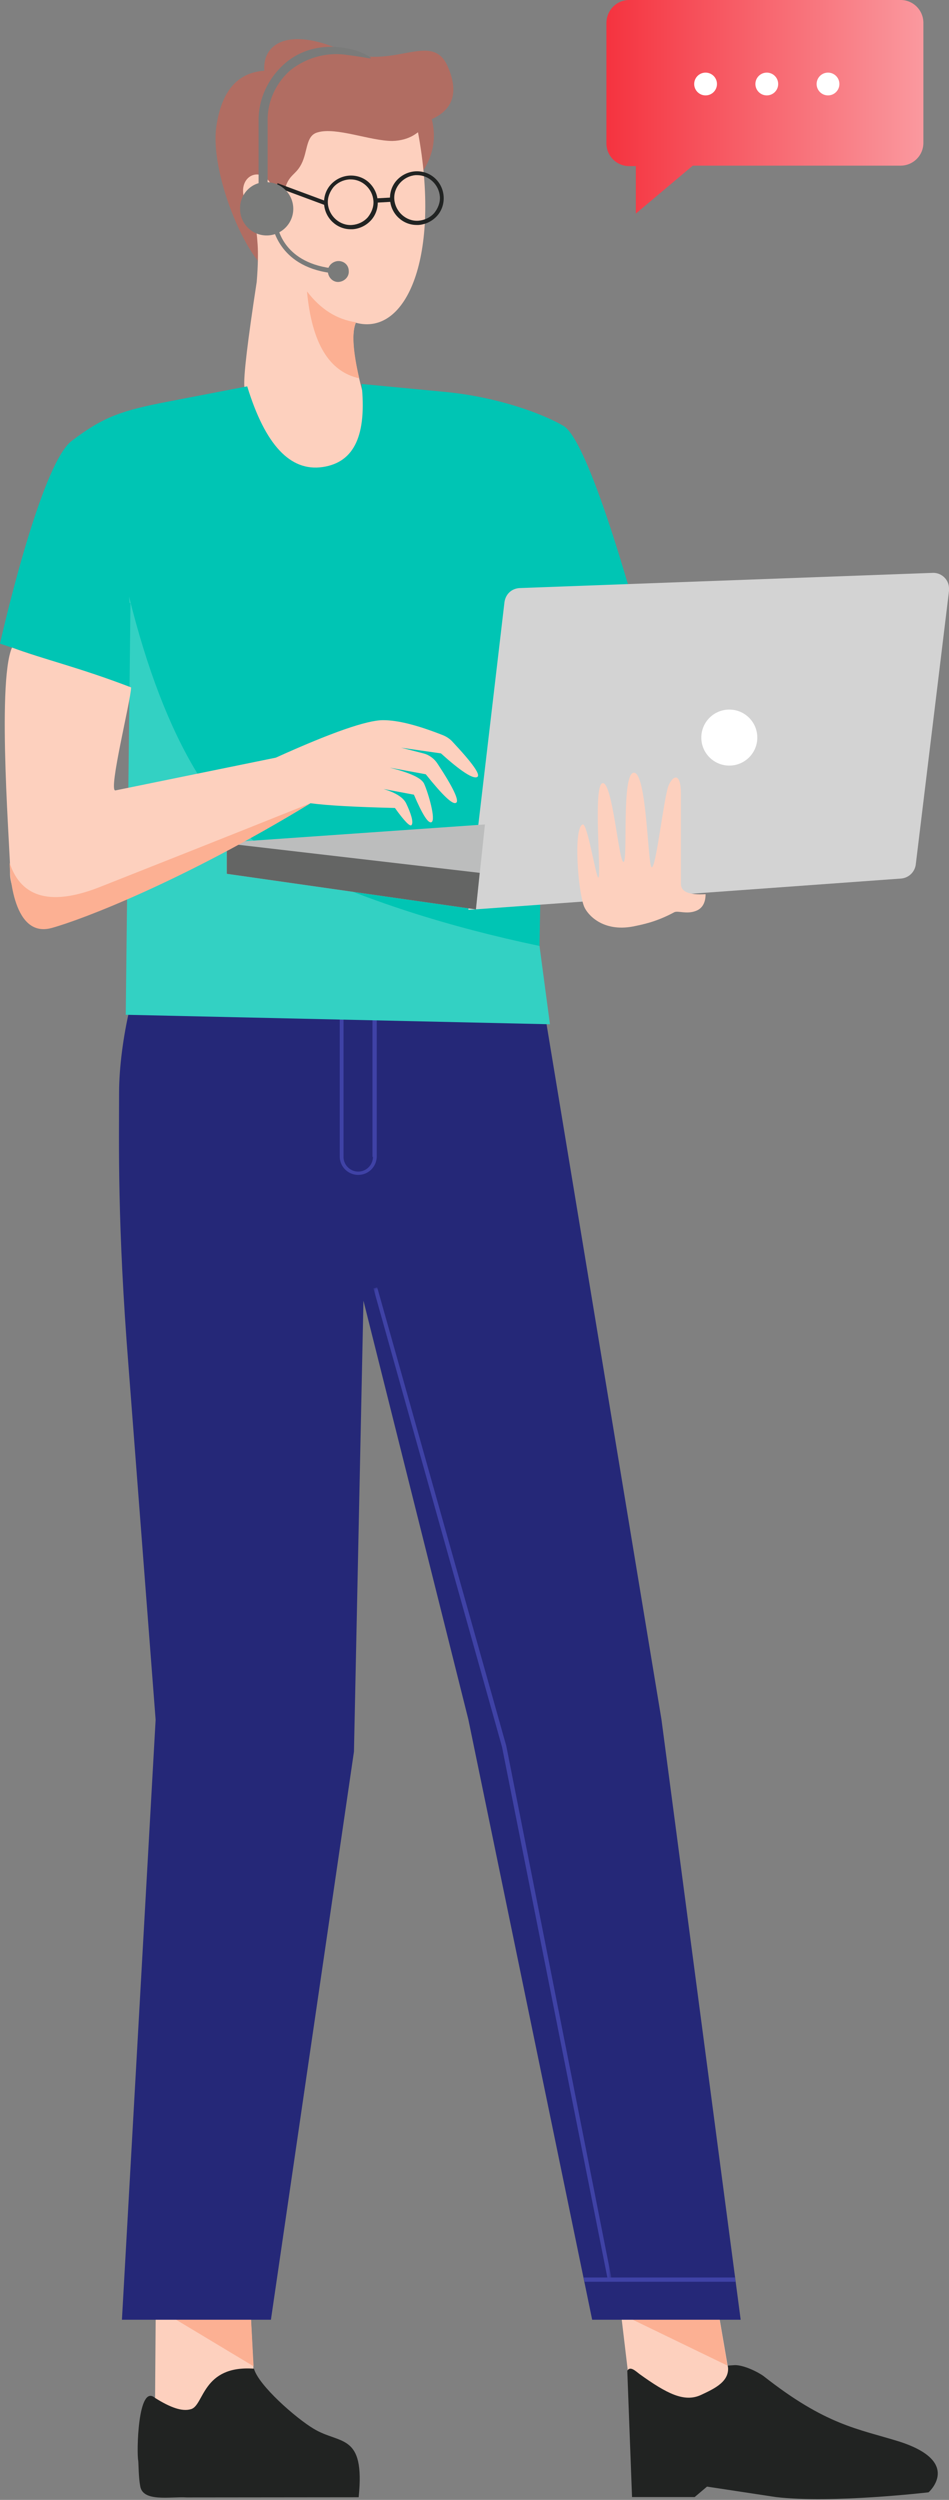 <svg xmlns="http://www.w3.org/2000/svg" xml:space="preserve" id="Layer_1" x="0" y="0" style="enable-background:new 0 0 200 526.7" version="1.1" viewBox="0 0 200 526.7" width="200" height="526.7"><rect x="0" y="0" width="200" height="526.7" fill="#808080" stroke="none"/><style>.st0,.st1,.st2{fill-rule:evenodd;clip-rule:evenodd;fill:#fdd0be}.st1,.st2{fill:#fcb093}.st2{fill:#212322}.st5{fill:#5053c4}.st7{fill-rule:evenodd;clip-rule:evenodd;fill:#fff}.st10{fill:#212322}.st16{fill:#7a7b7a}</style><g id="man-02-standing-happy_00000157281064507698270690000002455329583795670435_"><g id="foot_00000046309483587282331000000016557395830553815458_"><path d="m52.71 484.92 1.53 30.87-21.64.74.27-36.4z" class="st0" /><path d="m32.76 486.12 20.68 12.43-.73-13.63-.4-.02-19.53.52z" class="st1" /><path d="M32.7 505.23c3.22 2.02 5.7 2.9 7.51 2.36 2.83-.7 2.33-9.32 13.31-8.54.98 3.54 8.84 10.42 12.57 12.65 5.58 3.4 10.88.78 9.5 14.44l-36.22.04c-3.4-.22-9.35 1.07-9.83-2.45-.34-1.71-.33-4.61-.41-5.32-.35-1.4-.13-16.41 3.56-13.18z" class="st2" /></g><g id="foot_00000083793166517376949840000008331223552312510122_"><path d="m150.3 480.7 5.2 30.2-21.4 3.6-4.3-36.1z" class="st0" /><path d="m131 487.6 22.3 10.8-2.4-14z" class="st1" /><path d="M132.2 499.5c.6-1.1 1.8.1 2.6.7 5.7 4.1 9.4 6 12.9 4.4 3-1.4 6.2-2.9 5.7-6.2l1.5-.1c1.8 0 4.6 1.3 6 2.3 13.2 10.4 19.9 11.1 28.6 13.8 13.4 4.3 6.2 10.7 6.2 10.7s-20.4 2.4-32.2 1l-14.5-2.2-2.6 2.2h-13.2l-1-26.6z" class="st2" /></g><g id="legs_00000070830268785705275130000008220443427807160464_"><path d="m87.5 91.7 26.8 162.1L131 380.3H99.7L73.6 253.8l-22.1-88.2-2 95L32 380.3H.6l7.1-126.4L2 179.6c-2.4-30.2-2-47.2-2-57.8s3.5-26.9 7.8-30.9l79.7.8z" style="fill-rule:evenodd;clip-rule:evenodd;fill:#252878" transform="translate(25.097 108.44)" /><g style="opacity:.6" transform="translate(25.097 108.44)"><path d="M24.8 98.4h21.7v36.8a3.9 3.9 0 0 0 7.8 0V98.4h34.2l-.1-.9H77.2V93h-.9v4.6H54.4V93h-.9v4.6h-6.1V93h-.9v4.6H24.7V93h-.9v4.6H5.9c-.1.3-.2.6-.2.9h19.1zm28.7 36.9c0 1.7-1.4 3.1-3.1 3.1-1.7 0-3.1-1.4-3.1-3.1V98.4h6.1v36.9z" class="st5" /><defs><filter id="Adobe_OpacityMaskFilter" width="50.3" height="209.1" x="53.6" y="162.8" filterUnits="userSpaceOnUse"><feColorMatrix values="1 0 0 0 0 0 1 0 0 0 0 0 1 0 0 0 0 0 1 0" /></filter></defs><mask id="SVGID_1_" width="50.3" height="209.1" x="53.6" y="162.8" maskUnits="userSpaceOnUse"><path d="m87.5 91.7 26.8 162.1L131 380.3H99.7L73.6 253.8l-22.1-88.2-2 95L32 380.3H.6l7.1-126.4V152.8c-3.9-13.2-5.8-23.5-5.8-30.9S3.8 104.1 7.7 91l79.8.7z" class="st7" style="filter:url(#Adobe_OpacityMaskFilter)" /></mask><path d="M103 371.9 80.7 259.6 53.6 163l.8-.2 27.2 96.6 22.2 112.3z" style="mask:url(#SVGID_1_);fill:#5053c4" /><path d="M129.8 371.4H97.9l.2.9h31.8z" class="st5" /></g></g><g id="heat_00000166649305926555276330000016725216436908631964_"><path d="M88.8 36.5C91.3 33 92 29.1 91 25.1c4.5-2 5.7-5.7 3.4-11-3.4-8-11.7 1.2-22.6-3.6C61 5.8 55.3 9 55.7 14.9c-5.7.4-9 4.3-10.1 11.7-1.6 11.1 8.3 32.5 12.8 30.8 4.4-1.7 27-15.8 30.4-20.9" style="fill-rule:evenodd;clip-rule:evenodd;fill:#b16d62" /><path d="M88.1 27.9c4.8 25.8-2.3 43-13.1 40.1-1.1 2.6-.5 7.8 1.7 15.6 3.2 11.1-4.7 16.6-10 16.3-5.4-.3-14.7-10.7-15.2-18.4-.2-2.3.7-9.7 2.6-22.1.3-3.6.3-6.2.2-7.8-.3-4.4-.7-5.6-1.1-6.3-4.2-5.9-.8-9.3 1.8-8.4 2.6.9 3.1 4.8 3.4 5.5.2.7.5 3.7 1.3-1 .8-4.8 2.4-4.1 3.8-6.8s.9-6 3.4-6.7c3.9-1.2 11.1 1.8 15.8 1.8 3.8-.1 5.4-2 5.4-1.8" class="st0" /><path d="M64.7 61.4c2.9 3.8 6.3 5.9 10.3 6.5-.9 2.1-.6 6.1.7 11.8-6.4-1.4-10-7.5-11-18.3z" class="st1" /><path d="M82.2 42.1c-.1-1.5.4-3 1.4-4.1 1-1.1 2.4-1.8 3.9-1.9 3.2-.2 5.8 2.2 6 5.3.1 1.5-.4 3-1.4 4.1-1 1.1-2.4 1.8-3.9 1.9h-.4c-2.9 0-5.4-2.3-5.6-5.3zm5.4-5.2c-2.6.2-4.7 2.5-4.5 5.1.2 2.6 2.5 4.7 5.1 4.5 1.3-.1 2.5-.7 3.3-1.6.8-1 1.3-2.2 1.2-3.5-.2-2.5-2.3-4.5-4.8-4.5h-.3zM68.3 43c-.1-1.5.4-3 1.4-4.1s2.4-1.8 3.9-1.9c1.5-.1 3 .4 4.1 1.4 1.1 1 1.8 2.4 1.9 3.9.1 1.5-.4 3-1.4 4.1-1 1.1-2.4 1.8-3.9 1.9h-.4c-2.9 0-5.4-2.3-5.6-5.3zm5.3-5.2c-1.3.1-2.5.7-3.3 1.6-.8 1-1.3 2.2-1.2 3.5.2 2.6 2.5 4.7 5.1 4.5 1.3-.1 2.5-.7 3.3-1.6.8-1 1.3-2.2 1.2-3.5-.2-2.5-2.3-4.5-4.8-4.5h-.3z" class="st10" /><path d="m58.2 39.4.3-.8L69 42.5l-.3.8-10.5-3.9zm21 2.4 3.5-.2.1.9-3.5.2-.1-.9z" class="st10" /></g><g id="shirt_00000122700886443308243250000004677291324680045755_"><path d="m115.4 144-.8 1.7-.9 53.7-79.4-.9-5-53.6h-1.7L0 135.6S8.4 98 15.1 92.9s10.5-6.4 20.4-8.3l16.6-3.2c3.8 12.4 9.1 18 15.9 17 6.8-1 9.3-6.9 8.2-17.5l17.9 1.7c11 1.1 20.3 4.6 24.6 7.1 5.9 3.3 16.7 44.3 16.7 44.3l-20 10z" style="fill-rule:evenodd;clip-rule:evenodd;fill:#00c5b4" /><path d="M61.3 182.2c15.2 7.4 33.3 13.1 52.4 17.1l2.2 16.5-89.4-2 1-86.7-.2-.1-.1-1.3c7.5 30.3 18.9 49.2 34.1 56.5z" style="fill-rule:evenodd;clip-rule:evenodd;fill:#33d1c3" /></g><g id="laptop_00000161607234095726626120000003997263287105161101_" transform="translate(31 69)"><path d="m78.5 54.9 87-3.2c1.9-.1 3.5 1.4 3.5 3.3v.5l-7 57.6a3.4 3.4 0 0 1-3.1 3l-91.2 6.6L75.3 58c.2-1.8 1.5-3 3.2-3.1z" style="fill-rule:evenodd;clip-rule:evenodd;fill:#d3d3d3" /><path d="m69.3 122.6-52.5-7.5v-6.6l54.4-3.8z" style="fill-rule:evenodd;clip-rule:evenodd;fill:#bcbdbd" /><circle cx="122.7" cy="86.4" r="5.9" class="st7" /><path d="M16.8 108.7v6.4l52.5 7.5.8-7.7z" style="fill-rule:evenodd;clip-rule:evenodd;fill:#646564" /></g><path id="arm_00000129199789998808119790000015703458011632138394_" d="M123.1 191c-1.3-3.2-2.3-16.6-.3-17.3 1-.3 2.8 11.2 3.3 11.2.7 0-1.2-19.6.9-19.9 2.1-.3 3.4 16.6 4.4 16.6s-.5-18.8 2.2-18.8 2.9 19.1 3.7 19.9c.9.8 2.6-14.8 3.6-17.2 1-2.3 2.6-2.7 2.6 1.7v19c0 1.7 1.7 2.4 5.2 2.2 0 1.8-.7 3-2 3.5-2 .8-3.8-.1-4.6.3-3.9 2.1-6.8 2.6-8.7 3-6.4 1.2-9.6-2.5-10.3-4.2z" class="st0" /><g id="arm_00000170269101172328918520000011410670651922607293_"><path d="M2.13 183.53c.2-1.9-2.9-39.6.4-47.1 6.7 2.5 14.2 4.2 25.1 8.4 0 2.5-4.9 22-3.3 21.7l33.8-6.9c11.7-5.3 19.2-7.9 22.6-7.9 3.2 0 7.4 1.1 12.7 3.2.7.3 1.3.7 1.8 1.2 4.4 4.7 6.2 7.2 5.3 7.6-.9.4-3.5-1.3-7.6-5l-8.4-1.2 4.7 1.2c1.2.3 2.3 1.1 3 2.2 3.3 5 4.6 7.8 3.9 8.2-.7.5-2.8-1.5-6.4-6l-7.6-1.4c4.3 1.1 6.8 2.2 7.3 3.5.8 1.8 2.5 7.5 1.5 8-.7.3-1.9-1.6-3.7-5.8l-6.4-1.2c2.6.8 4.2 1.8 4.8 3.1.9 1.9 1.6 3.9 1.1 4.5-.3.4-1.5-.8-3.5-3.6-8.1-.2-14.1-.5-17.8-1-26.5 16.2-43.9 21.5-50.5 23.3-9.9 2.6-13.1-5.4-12.8-9z" class="st0" /><path d="M2.03 181.83c0 .4.2 16 8.8 13.7 6.6-1.8 28.1-10.1 54.6-26.3-18.7 7.5-33.4 13.3-44 17.5-10.4 4.2-16.9 2.6-19.4-4.9z" class="st1" /></g><g id="headset_00000157302891108008371990000015222236428103981454_"><path d="M55.4 44a.9.9 0 0 1-.9-.9V25.6c-.1-4.7 2-9.1 5.5-12.2 2.4-2.1 6.7-4.4 13.2-3.2 3 .5 5.4 2.1 4.9 2.1s-1.6-.3-4.8-.7c-4.3-.7-8.7.5-12.1 3.2-3.1 2.7-4.9 6.7-4.8 10.8v17.5c-.1.5-.5.9-1 .9" class="st16" /><path d="M55.9 38.4a5.6 5.6 0 1 1 .6 11.2 5.6 5.6 0 0 1-5.9-5.3V44c-.1-3 2.3-5.6 5.3-5.6z" class="st16" /><path d="M69.6 57.5c.3 0 .5-.2.5-.5s-.2-.5-.4-.5c-10.3-1.4-11.2-8.9-11.3-9.2-.1-.3-.3-.5-.6-.5-.3.1-.5.3-.5.5.2.2 1.2 8.7 12.3 10.2-.1 0 0 0 0 0z" class="st16" /><path d="M73.5 57.1c.1 1.2-.9 2.2-2.1 2.3s-2.2-.9-2.3-2.1.9-2.2 2.1-2.3h.3c1.2.1 2 1 2 2.1" class="st16" /></g><g id="speech-bubble_00000031168094703046813530000013402541312409004163_" transform="translate(213 83)"><linearGradient id="SVGID_00000005968867400325967420000010850243942110561970_" x1="-85.24" x2="-18.33" y1="-60.43" y2="-60.43" gradientUnits="userSpaceOnUse"><stop offset="0" style="stop-color:#f5333f" /><stop offset="1" style="stop-color:#fa999f" /></linearGradient><path d="M-80.4-83h57.2c2.7 0 4.8 2.2 4.8 4.8v25.3c0 2.7-2.2 4.8-4.8 4.8H-67L-79-38v-10h-1.4a4.8 4.8 0 0 1-4.8-4.8v-25.3c0-2.7 2.1-4.9 4.8-4.9z" style="fill-rule:evenodd;clip-rule:evenodd;fill:url(#SVGID_00000005968867400325967420000010850243942110561970_)" /><circle cx="-64.3" cy="-65.3" r="2.4" class="st7" /><circle cx="-51.4" cy="-65.3" r="2.4" class="st7" /><circle cx="-38.5" cy="-65.3" r="2.4" class="st7" /></g></g></svg>